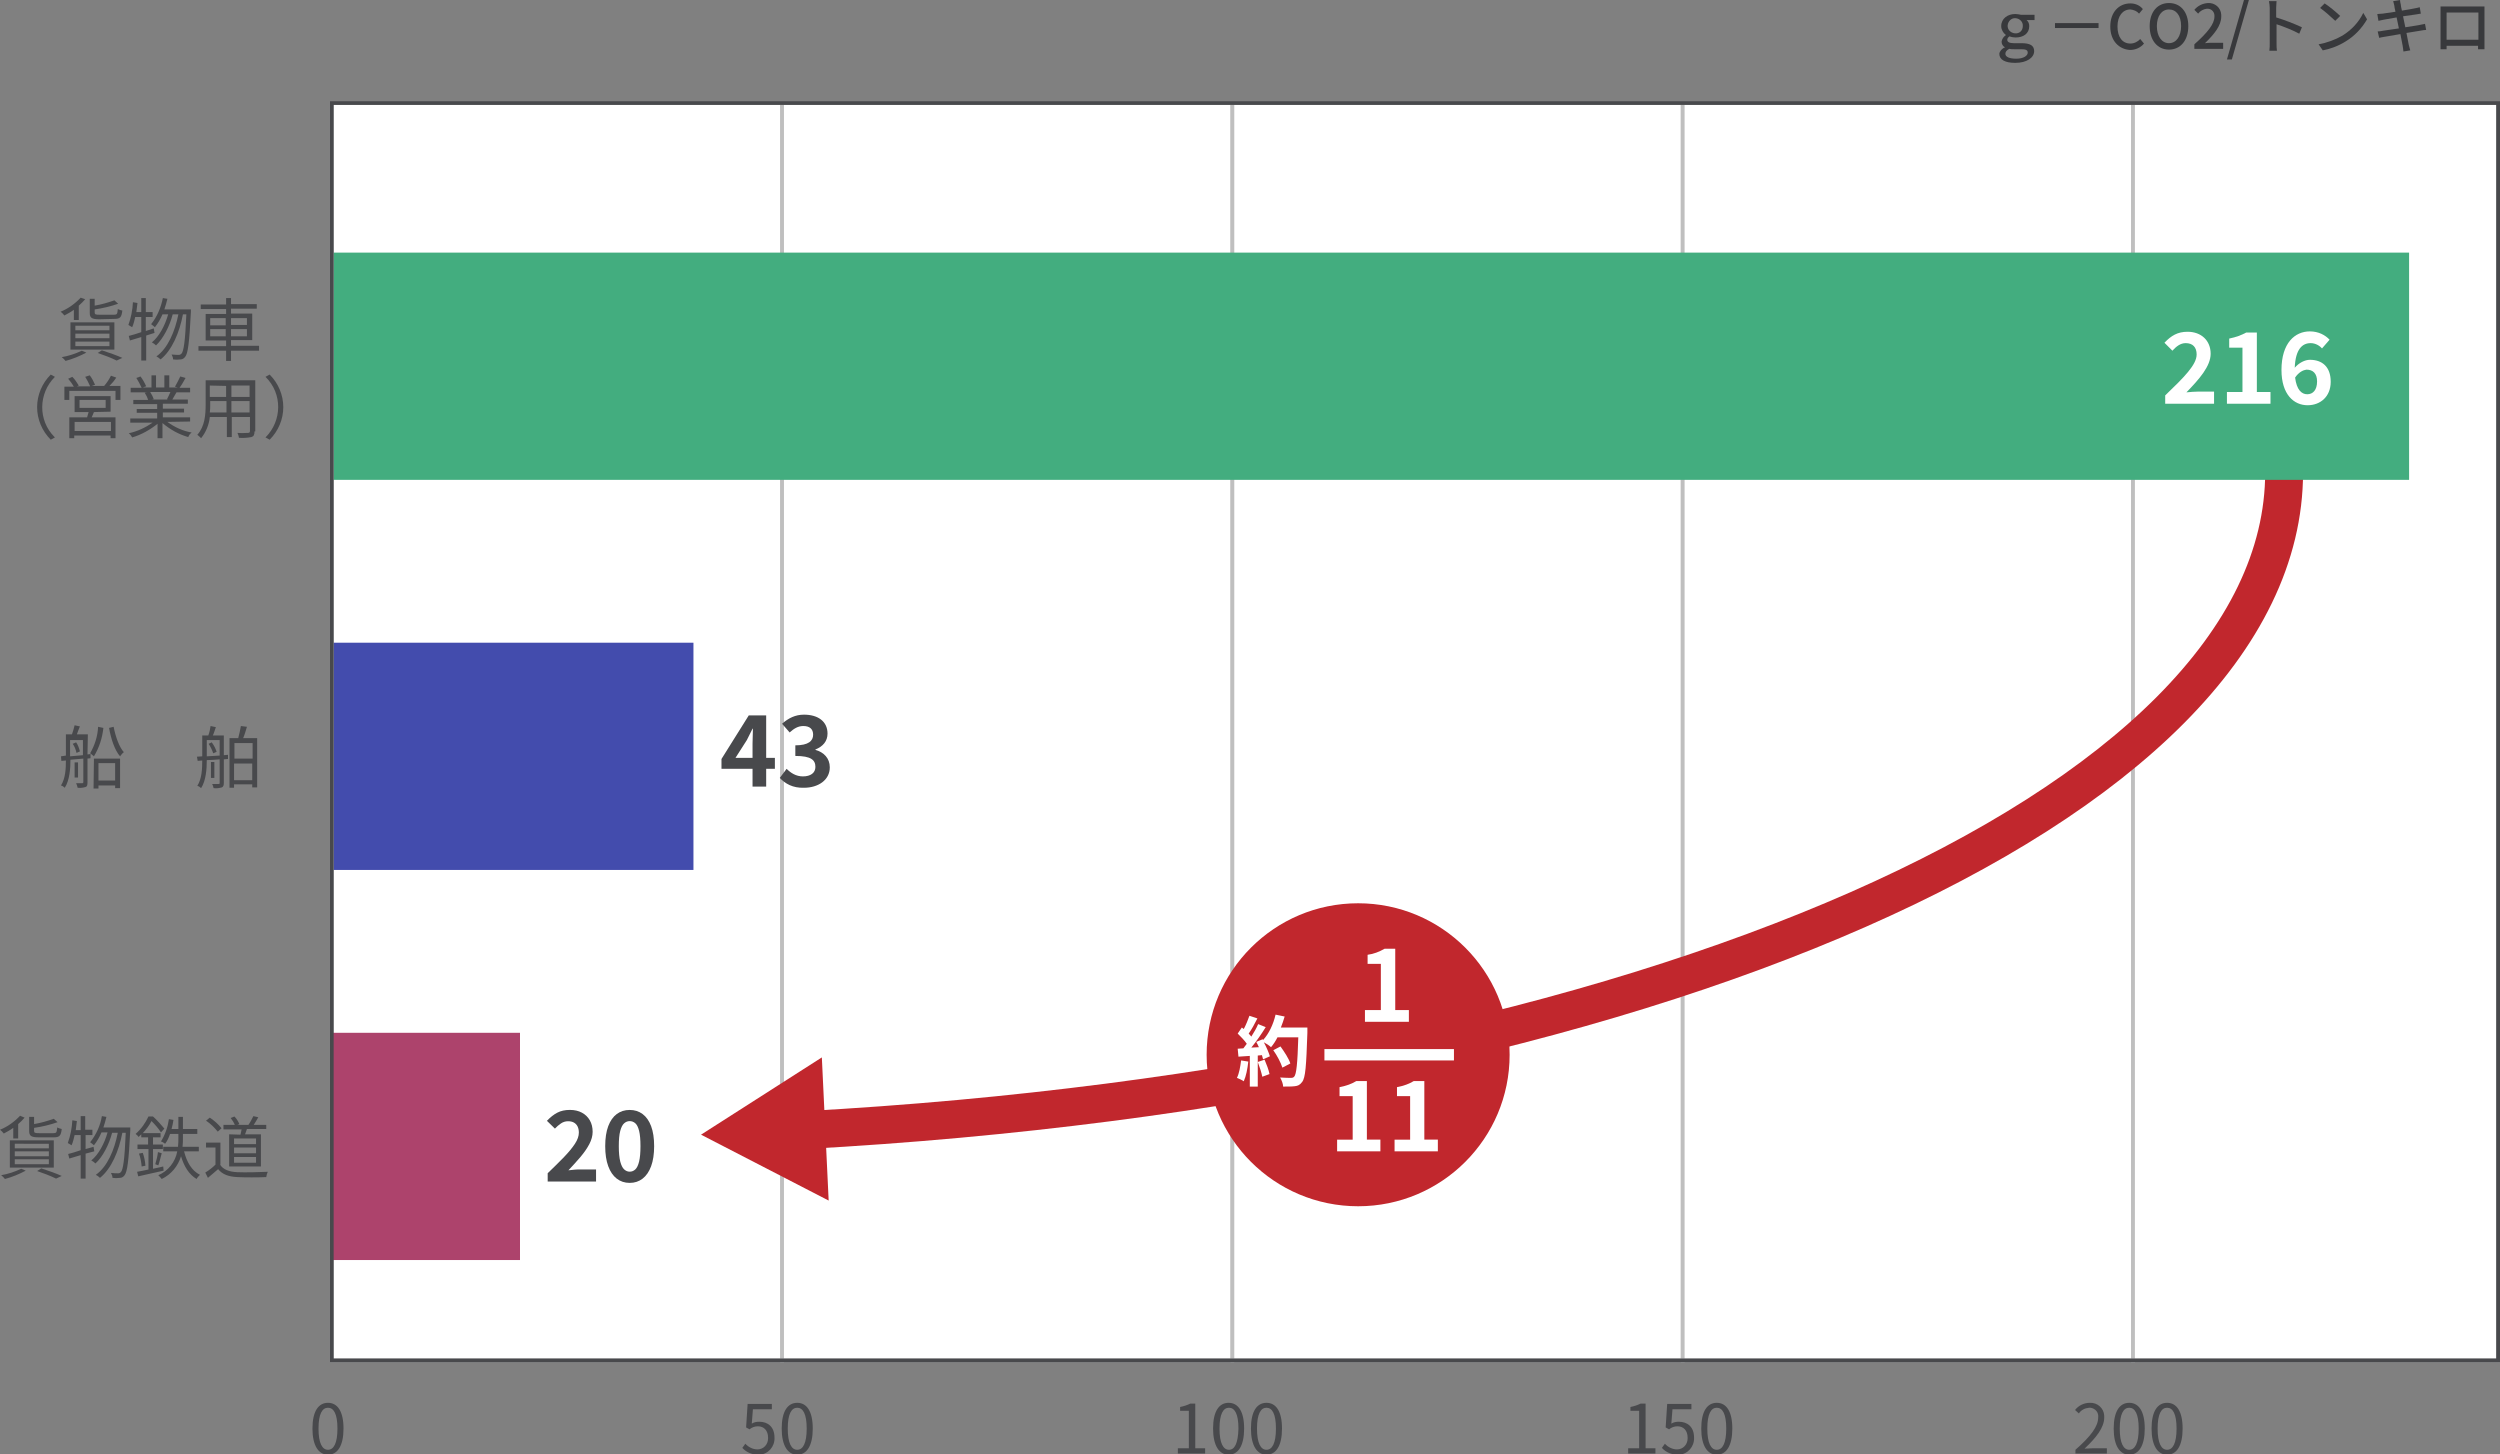 <?xml version="1.0" encoding="UTF-8"?>
<svg xmlns="http://www.w3.org/2000/svg" viewBox="0 0 660.1 384">
  <rect x="0" y="0" width="660.1" height="384" fill="#808080" stroke="none"/>
  <defs>
    <style>
      .cls-1 {
        stroke: #c1272d;
        stroke-width: 10px;
      }

      .cls-1, .cls-2, .cls-3 {
        stroke-miterlimit: 10;
      }

      .cls-1, .cls-3 {
        fill: none;
      }

      .cls-2 {
        stroke: #bfbfbf;
      }

      .cls-2, .cls-4 {
        fill: #fff;
      }

      .cls-3 {
        stroke: #48494c;
      }

      .cls-5 {
        fill: #48494c;
      }

      .cls-5, .cls-6, .cls-7, .cls-8, .cls-9, .cls-10, .cls-4 {
        stroke-width: 0px;
      }

      .cls-6 {
        fill: #38393c;
      }

      .cls-7 {
        fill: #43ad7f;
      }

      .cls-8 {
        fill: #434cad;
      }

      .cls-9 {
        fill: #ad436c;
      }

      .cls-10 {
        fill: #c1272d;
      }
    </style>
  </defs>
  <g id="_レイヤー_1" data-name="レイヤー 1">
    <g id="_レイヤー_2" data-name="レイヤー 2">
      <g id="_字" data-name="字">
        <path class="cls-5" d="m19.5,81.8c-.8.6-1.6,1-2.5,1.5-.3-.4-.6-.7-1-1,2-.8,3.8-2.1,5.3-3.7l1.2.4c-.5.6-1.1,1.2-1.7,1.7v3.8h-1.3v-2.7Zm3.3,11.3c-1.7.9-3.6,1.7-5.5,2.2-.3-.4-.6-.7-1-1,1.8-.3,3.6-.9,5.3-1.7l1.2.5Zm-4.2-8h11.6v7.2h-11.6v-7.2Zm1.3,2.1h9v-1.2h-9v1.2Zm0,2.1h9v-1.2h-9v1.2Zm0,2.1h9v-1.2h-9v1.2Zm6.3-7.1c-2,0-2.5-.4-2.5-1.7v-3.7h1.3v1.8c1.8-.3,3.5-.8,5.2-1.4l1,.9c-2,.7-4.1,1.2-6.2,1.5v.8c0,.5.2.6,1.3.6h3.8c.8,0,.9-.2,1-1.5.4.2.8.3,1.2.4-.2,1.8-.6,2.2-2.1,2.2l-4,.1Zm.7,8.2c1.9.6,4.1,1.4,5.4,2l-1.5.7c-1.6-.8-3.3-1.4-5-2l1.1-.7Z"/>
        <path class="cls-5" d="m38.6,88.6v6.6h-1.3v-6.2l-3,.9-.3-1.2c.9-.2,2.1-.6,3.3-1v-4h-1.6c-.2.9-.4,1.8-.8,2.7-.3-.2-.7-.4-1-.6.7-1.9,1.1-4,1.2-6l1.2.2c-.1.8-.2,1.6-.3,2.4h1.3v-3.7h1.2v3.7h1.8v1.3h-1.8v3.7l2.1-.7.2,1.2-2.2.7Zm11.8-6.9v.7c-.4,8.2-.8,11-1.5,11.8-.3.4-.7.7-1.2.7-.7.1-1.4.1-2,0,0-.5-.2-.9-.4-1.3.8.1,1.5.1,1.9.1.3,0,.5-.1.7-.3.6-.6,1-3.3,1.3-10.4h-.9c-.9,4.8-2.9,9.5-5.9,11.9-.3-.3-.7-.6-1.1-.8,3-2.1,4.9-6.6,5.8-11.1h-1.5c-.8,3.1-2.5,6.4-4.4,8.2-.3-.3-.7-.6-1.1-.8,1.9-1.5,3.5-4.5,4.3-7.4h-1.5c-.5,1.2-1.2,2.4-2,3.4-.3-.3-.6-.5-1-.8,1.6-2,2.6-4.4,3.1-6.9l1.2.2c-.2.9-.5,1.9-.8,2.8h7Z"/>
        <path class="cls-5" d="m68.4,92.6h-7.4v2.7h-1.3v-2.7h-7.3v-1.2h7.3v-1.5h-5.4v-7h5.4v-1.3h-6.7v-1.2h6.7v-1.7h1.3v1.6h6.8v1.2h-6.8v1.3h5.6v7h-5.6v1.5h7.4v1.3Zm-12.9-6.7h4.1v-1.9h-4.1v1.9Zm4.1,2.9v-1.9h-4.1v1.9h4.1Zm1.4-4.8v1.8h4.2v-1.8h-4.2Zm4.2,2.9h-4.2v1.9h4.2v-1.9Z"/>
        <path class="cls-5" d="m9.8,107.5c0-3.2,1.3-6.3,3.6-8.6l1.1.6c-4.4,4.4-4.5,11.5-.1,15.9l.1.1-1.1.6c-2.3-2.3-3.6-5.4-3.6-8.6Z"/>
        <path class="cls-5" d="m31.8,102.1v3.5h-1.3v-2.4h-12.2v2.4h-1.3v-3.5h2.5c-.4-.7-.9-1.4-1.5-2.1l1.1-.5c.7.7,1.2,1.5,1.7,2.3l-.5.2h3.5c-.4-.9-.8-1.7-1.3-2.5l1.2-.4c.6.8,1,1.6,1.4,2.5l-.9.3h3.3c.7-.8,1.3-1.7,1.8-2.7l1.4.5c-.5.8-1.1,1.5-1.8,2.2h2.9v.2Zm-7,6.7c-.2.5-.4,1-.6,1.4h6.3v5.5h-1.3v-.7h-9.6v.7h-1.3v-5.5h4.7c.1-.5.3-1,.4-1.4h-3.7v-4.2h9.5v4.1l-4.4.1Zm4.5,2.6h-9.6v2.4h9.6v-2.4Zm-8.3-3.7h6.9v-2.1h-6.9v2.1Z"/>
        <path class="cls-5" d="m44.2,111.4c1.9,1.4,4.1,2.4,6.4,2.8-.4.3-.7.7-.9,1.2-2.5-.7-4.8-2-6.8-3.7v4h-1.3v-3.8c-2,1.6-4.3,2.9-6.7,3.6-.2-.4-.5-.8-.9-1.1,2.3-.5,4.4-1.5,6.3-2.8h-5.9v-1.1h7.1v-1.5h-5.4v-1h5.4v-1.3h-6.3v-1.1h3.9c-.2-.7-.5-1.3-.9-1.9l.6-.1h-4.3v-1.2h2.9c-.4-.9-.9-1.8-1.4-2.6l1.1-.4c.6.8,1.1,1.7,1.5,2.6l-.9.3h2.3v-3.2h1.2v3.2h2.2v-3.2h1.3v3.2h2.2l-.7-.2c.5-.9,1-1.8,1.4-2.7l1.4.4c-.5.9-1,1.8-1.6,2.6h2.8v1.2h-3.6c-.4.7-.8,1.4-1.1,1.9h4.1v1.1h-6.6v1.3h5.6v1h-5.6v1.3h7.2v1.1l-6,.1Zm-4.5-7.8c.4.6.7,1.2.9,1.8l-.6.1h4.3l-.2-.1c.3-.6.6-1.2.9-1.9h-5.3v.1Z"/>
        <path class="cls-5" d="m67.2,113.9c0,.9-.2,1.3-.8,1.5-1.1.2-2.2.3-3.3.2-.1-.5-.2-.9-.4-1.3,1.3.1,2.5,0,2.8,0s.5-.1.5-.5v-3.7h-4.8v5.3h-1.3v-5.3h-4.5c-.2,2-1,4-2.3,5.6-.3-.3-.6-.6-1-.9,2-2.2,2.2-5.4,2.2-7.9v-6.5h13.1v13.5h-.2Zm-7.4-5v-3h-4.3v1.1c0,.6,0,1.3-.1,1.9h4.4Zm-4.4-7.1v3h4.3v-2.9l-4.3-.1Zm10.5,0h-4.8v3h4.8v-3Zm0,7.1v-3h-4.8v3h4.8Z"/>
        <path class="cls-5" d="m74.8,107.5c0,3.2-1.3,6.3-3.6,8.6l-1.1-.6c4.4-4.4,4.5-11.5.1-15.9l-.1-.1,1.1-.6c2.3,2.3,3.6,5.4,3.6,8.6Z"/>
        <path class="cls-5" d="m23.1,199.2l.8-.1v1.1l-.8.1v6.3c0,.7-.1,1.1-.5,1.2-.7.2-1.4.3-2.1.2-.1-.4-.2-.8-.4-1.2h1.6c.2,0,.3-.1.3-.3v-6.2l-3.4.3c0,2.3-.2,5.4-1.5,7.4-.3-.3-.6-.5-1-.6,1.2-1.9,1.3-4.5,1.3-6.6l-1.2.1-.1-1.2,1.3-.2v-5.6h1.6c.3-.8.5-1.6.7-2.4l1.4.3c-.3.7-.6,1.5-.8,2.1h2.9l-.1,5.3Zm-4.6.5c1.1-.1,2.2-.2,3.4-.3v-4h-3.4v4.3Zm1.6-3.7c.5.7.8,1.6,1,2.4l-.9.4c-.2-.9-.5-1.7-1-2.4l.9-.4Zm.5,9.3h-.9v-4h.9v4Zm6.7-13.1c-.3,2.7-1.1,5.2-2.5,7.5-.3-.3-.6-.5-1-.8,1.2-2.1,2-4.5,2.1-7l1.4.3Zm-2.5,8.1h6.9v7.8h-1.3v-.7h-4.4v.8h-1.3l.1-7.9Zm1.2,1.2v4.6h4.4v-4.6h-4.4Zm4-9.6c.5,2.6,1.5,5.4,2.7,6.7-.4.3-.7.7-1,1.1-1.4-1.6-2.4-4.6-2.9-7.5l1.2-.3Z"/>
        <path class="cls-5" d="m59.1,199.4l1.1-.1v1.1l-1.1.1v6.2c0,.6-.1,1-.5,1.2-.7.2-1.4.3-2.2.2-.1-.4-.2-.8-.4-1.1h1.7c.3,0,.3-.1.3-.3v-6.2c-1.2.1-2.4.2-3.4.2,0,2.3-.2,5.4-1.5,7.4-.3-.3-.6-.5-1-.6,1.2-1.9,1.3-4.5,1.3-6.7l-1.2.1-.2-1.1,1.4-.1v-5.5h1.6c.3-.8.5-1.7.6-2.5l1.4.3c-.3.8-.5,1.6-.8,2.2h2.9s0,5.2,0,5.2Zm-4.5.3l3.4-.2v-4.1h-3.4v4.3Zm1.3-3.7c.6.8,1,1.6,1.3,2.5l-.9.4c-.3-.9-.7-1.7-1.2-2.5l.8-.4Zm.7,9.4h-.9v-4.2h.9v4.2Zm11.3-10.5v13h-1.3v-.8h-4.8v.9h-1.2v-13.1h2.3c.3-1.1.5-2.1.7-3.2l1.6.2c-.3,1-.6,2.1-1,3h3.7Zm-6,1.3v4.1h4.8v-4.1h-4.8Zm4.7,9.8v-4.4h-4.8v4.4h4.8Z"/>
        <path class="cls-5" d="m82.5,377.2c0-4.6,1.6-6.8,4.1-6.8s4.1,2.2,4.1,6.8-1.6,6.9-4.1,6.9-4.1-2.4-4.1-6.9Zm6.6,0c0-3.9-1-5.5-2.5-5.5s-2.5,1.6-2.5,5.5,1,5.6,2.5,5.6,2.5-1.7,2.5-5.6Z"/>
        <path class="cls-5" d="m196,382.3l.8-1.1c.8.9,2,1.5,3.2,1.5,1.6,0,2.8-1.3,2.8-2.9v-.2c0-1.9-1.1-3-2.7-3-.8,0-1.6.3-2.2.8l-.9-.5.4-6.2h6.4v1.4h-5l-.3,3.8c.6-.4,1.3-.5,2-.5,2.2,0,4,1.3,4,4.2.1,2.4-1.7,4.4-4,4.5h-.3c-1.6,0-3.1-.6-4.2-1.8Z"/>
        <path class="cls-5" d="m206.4,377.2c0-4.6,1.6-6.8,4.1-6.8s4.1,2.2,4.1,6.8-1.6,6.9-4.1,6.9-4.1-2.4-4.1-6.9Zm6.6,0c0-3.9-1-5.5-2.5-5.5s-2.5,1.6-2.5,5.5,1,5.6,2.5,5.6,2.5-1.7,2.5-5.6Z"/>
        <path class="cls-5" d="m311,382.4h2.9v-9.9h-2.3v-1c1-.2,1.9-.5,2.7-.9h1.3v11.8h2.6v1.4h-7.2v-1.4Z"/>
        <path class="cls-5" d="m320.3,377.2c0-4.6,1.6-6.8,4.1-6.8s4.1,2.2,4.1,6.8-1.6,6.9-4.1,6.9-4.1-2.4-4.1-6.9Zm6.7,0c0-3.9-1-5.5-2.5-5.5s-2.5,1.6-2.5,5.5,1,5.6,2.5,5.6,2.4-1.7,2.5-5.6h0Z"/>
        <path class="cls-5" d="m330.3,377.2c0-4.6,1.6-6.8,4.1-6.8s4.1,2.2,4.1,6.8-1.6,6.9-4.1,6.9-4.1-2.4-4.1-6.9Zm6.6,0c0-3.9-1-5.5-2.5-5.5s-2.5,1.6-2.5,5.5,1,5.6,2.5,5.6,2.5-1.7,2.5-5.6Z"/>
        <path class="cls-5" d="m429.9,382.4h2.9v-9.9h-2.3v-1c1-.2,1.9-.5,2.7-.9h1.3v11.8h2.6v1.4h-7.2v-1.4Z"/>
        <path class="cls-5" d="m438.8,382.3l.8-1.1c.8.9,2,1.5,3.2,1.5,1.6,0,2.8-1.3,2.8-2.9v-.2c0-1.9-1.1-3-2.7-3-.8,0-1.6.3-2.2.8l-.9-.5.4-6.2h6.4v1.4h-5l-.3,3.8c.6-.4,1.3-.5,2-.5,2.2,0,4,1.3,4,4.2.1,2.4-1.7,4.4-4,4.5h-.3c-1.6,0-3.1-.6-4.2-1.8Z"/>
        <path class="cls-5" d="m449.2,377.2c0-4.6,1.6-6.8,4.1-6.8s4.1,2.2,4.1,6.8-1.6,6.9-4.1,6.9-4.1-2.4-4.1-6.9Zm6.6,0c0-3.9-1-5.5-2.5-5.5s-2.5,1.6-2.5,5.5,1,5.6,2.5,5.6,2.5-1.7,2.5-5.6Z"/>
        <path class="cls-5" d="m548,382.8c4.1-3.6,6-6.2,6-8.5.2-1.3-.7-2.4-2-2.6h-.4c-1.1.1-2.1.6-2.7,1.5l-1-.9c.9-1.2,2.4-1.9,3.9-1.9,2-.1,3.7,1.4,3.8,3.4v.5c0,2.6-2.1,5.3-5.2,8.2.7,0,1.5-.1,2.2-.1h3.7v1.4h-8.3v-1Z"/>
        <path class="cls-5" d="m558.1,377.2c0-4.6,1.6-6.8,4.1-6.8s4.1,2.2,4.1,6.8-1.6,6.9-4.1,6.9-4.1-2.4-4.1-6.9Zm6.6,0c0-3.9-1-5.5-2.5-5.5s-2.5,1.6-2.5,5.5,1,5.6,2.5,5.6,2.5-1.7,2.5-5.6Z"/>
        <path class="cls-5" d="m568.1,377.2c0-4.6,1.6-6.8,4.1-6.8s4.1,2.2,4.1,6.8-1.6,6.9-4.1,6.9-4.1-2.4-4.1-6.9Zm6.6,0c0-3.9-1-5.5-2.5-5.5s-2.5,1.6-2.5,5.5,1,5.6,2.5,5.6,2.5-1.7,2.5-5.6Z"/>
        <path class="cls-6" d="m529.4,12.5h0c-.6-.3-.9-.9-.9-1.5.1-.7.5-1.3,1.1-1.7v-.1c-.7-.5-1.2-1.4-1.2-2.3,0-2,1.7-3.2,3.7-3.2.5,0,1,.1,1.5.2h3.6v1.4h-2.1c.5.4.7,1,.7,1.6,0,2-1.6,3-3.6,3-.5,0-1.1-.1-1.6-.3-.3.2-.6.5-.6.9,0,.6.6.9,1.7.9h2c2.3,0,3.4.6,3.4,2.1,0,1.7-1.9,3.1-5,3.1-2.6,0-4.2-.8-4.2-2.4.1-.7.7-1.4,1.5-1.7Zm3,3c1.9,0,3-.8,3-1.6s-.7-.9-1.9-.9h-1.7c-.5,0-.9,0-1.3-.1-.7.4-1,.8-1,1.3,0,.8,1,1.3,2.9,1.3h0Zm1.7-8.6c.1-1.1-.8-2-1.9-2.1s-2,.8-2.1,1.9.8,2,1.9,2.1h.1c1.1.1,2-.7,2-1.9q0,.1,0,0h0Z"/>
        <path class="cls-6" d="m554.1,6.1v1.3h-11.5v-1.3h11.5Z"/>
        <path class="cls-6" d="m557.2,7c0-3.8,2.3-6.1,5.3-6.1,1.3,0,2.5.5,3.3,1.5l-1,1.2c-.6-.7-1.4-1-2.3-1.1-2,0-3.4,1.7-3.4,4.5s1.3,4.5,3.4,4.5c1,0,2-.5,2.6-1.2l1,1.2c-.9,1.1-2.3,1.7-3.7,1.7-2.9-.2-5.2-2.4-5.2-6.2Z"/>
        <path class="cls-6" d="m567.6,6.9c0-3.8,2.1-6.1,5.1-6.1s5.1,2.3,5.1,6.1-2.1,6.2-5.1,6.2-5.1-2.4-5.1-6.2Zm8.3,0c0-2.8-1.3-4.4-3.2-4.4s-3.2,1.7-3.2,4.4,1.3,4.5,3.2,4.5,3.2-1.8,3.2-4.5Z"/>
        <path class="cls-6" d="m579.4,11.7c3.5-3.1,5.3-5.4,5.3-7.3.1-1.1-.6-2-1.7-2.1h-.3c-.9.1-1.8.6-2.3,1.3l-1-1c.9-1.1,2.2-1.7,3.6-1.8,1.8-.1,3.4,1.2,3.5,3.1v.5c0,2.3-1.8,4.6-4.3,7,.6-.1,1.3-.1,1.9-.1h2.9v1.6h-7.6v-1.2Z"/>
        <path class="cls-6" d="m592.5,0h1.3l-4.5,15.7h-1.3l4.5-15.7Z"/>
        <path class="cls-6" d="m607.1,8.9c-1.9-1-3.9-1.8-6-2.5v5c0,.7,0,1.4.1,2h-2c.1-.7.1-1.4.1-2V2.1c0-.6-.1-1.2-.2-1.8h2c0,.5-.1,1.2-.1,1.8v2.5c2.3.7,4.6,1.6,6.8,2.6l-.7,1.7Z"/>
        <path class="cls-6" d="m618.5,9.4c2.4-1.5,4.3-3.5,5.5-6l1,1.7c-1.4,2.4-3.3,4.4-5.6,5.8-1.9,1.2-4,2-6.1,2.4l-1.1-1.6c2.2-.4,4.4-1.2,6.3-2.3Zm-.6-5.2l-1.3,1.3c-1.3-1.2-2.6-2.4-4-3.4l1.2-1.2c1.5,1,2.8,2.1,4.1,3.3Z"/>
        <path class="cls-6" d="m640.6,7.9c-.4,0-.9.1-1.5.2l-3.7.6c.3,1.5.5,2.6.6,3.1s.3,1,.4,1.5l-1.8.3c-.1-.6-.1-1.1-.2-1.5-.1-.5-.3-1.6-.6-3.1-1.8.3-3.4.6-4.1.7s-1.1.2-1.5.3l-.4-1.7c.4,0,1.1-.1,1.5-.2l4.1-.6-.6-2.9-3.4.6c-.5.1-1,.2-1.4.3l-.3-1.8,1.4-.1c.6-.1,1.9-.3,3.4-.5-.2-.8-.3-1.4-.3-1.6-.1-.4-.2-.8-.3-1.2L633.7,0c0,.3.1.8.2,1.2,0,.2.1.8.3,1.6,1.5-.2,2.8-.5,3.4-.6s1-.2,1.3-.3l.3,1.7-1.2.2-3.5.5.6,2.9c1.5-.2,3-.5,3.7-.6.6-.1,1.1-.2,1.5-.3l.3,1.6Z"/>
        <path class="cls-6" d="m656,10.9v2.1h-1.7v-.9h-8.3v.9h-1.6V1.7h11.6v9.2Zm-10-7.6v7.2h8.4V3.3h-8.4Z"/>
        <path class="cls-5" d="m3.5,297.8c-.8.6-1.6,1-2.5,1.5-.3-.4-.6-.7-1-1,2-.8,3.8-2.1,5.3-3.7l1.2.5c-.5.6-1.1,1.2-1.7,1.7v3.8h-1.3v-2.8Zm3.3,11.3c-1.7.9-3.6,1.7-5.5,2.2-.3-.4-.6-.7-1-1,1.8-.3,3.6-.9,5.3-1.7l1.2.5Zm-4.2-8h11.6v7.2H2.6v-7.2Zm1.3,2.1h9v-1.2H3.9s0,1.2,0,1.2Zm0,2.1h9v-1.3H3.9s0,1.3,0,1.3Zm0,2.1h9v-1.3H3.9s0,1.3,0,1.3Zm6.3-7.1c-2,0-2.5-.4-2.5-1.7v-3.7h1.3v1.9c1.8-.3,3.5-.8,5.2-1.4l1,.9c-2,.7-4.1,1.2-6.2,1.5v.8c0,.5.2.6,1.3.6h3.8c.8,0,.9-.2,1-1.5.4.2.8.3,1.2.4-.2,1.8-.6,2.2-2.1,2.2h-4Zm.7,8.2c1.9.6,4.1,1.4,5.4,2l-1.5.7c-1.6-.8-3.3-1.4-5-2l1.1-.7Z"/>
        <path class="cls-5" d="m22.6,304.6v6.6h-1.3v-6.2l-3,.9-.3-1.2c.9-.2,2.1-.6,3.3-1v-4h-1.6c-.2.9-.4,1.8-.8,2.7-.3-.2-.7-.4-1-.6.7-1.9,1.1-4,1.2-6l1.2.2c-.1.8-.2,1.6-.3,2.4h1.3v-3.7h1.2v3.6h1.9v1.4h-1.8v3.7l2.1-.6.2,1.2-2.3.6Zm11.8-6.9v.7c-.4,8.2-.8,11-1.5,11.9-.3.4-.7.7-1.2.7-.7.1-1.4.1-2,0,0-.5-.2-.9-.4-1.3.8.1,1.5.1,1.9.1.3,0,.5-.1.7-.3.6-.6,1-3.3,1.3-10.4h-.9c-.9,4.8-2.9,9.5-5.9,11.9-.3-.3-.7-.6-1.1-.8,3-2.1,4.9-6.5,5.8-11.1h-1.5c-.8,3.1-2.5,6.4-4.4,8.1-.3-.3-.7-.6-1.1-.8,1.9-1.5,3.5-4.5,4.3-7.4h-1.6c-.5,1.2-1.2,2.4-2,3.4-.3-.3-.6-.5-1-.8,1.6-2,2.7-4.4,3.1-6.9l1.2.2c-.2.9-.5,1.9-.8,2.8h7.1Z"/>
        <path class="cls-5" d="m43.2,309.1c-2.4.5-4.8,1.1-6.7,1.5l-.3-1.2c.8-.1,1.9-.4,3-.6v-5.4h-2.9v-1.2h2.8v-1.9h-1.8v-.8c-.2.2-.5.5-.7.7-.2-.3-.5-.6-.8-.8,1.5-1.3,2.6-2.9,3.4-4.6h1.2c1.1,1,2.1,2.1,3,3.2l-.9,1c-.7-1.1-1.6-2.1-2.5-3-.6,1.2-1.4,2.2-2.3,3.2h4.7v1.1h-2v1.9h2.6v1.2h-2.6v5.2l2.7-.6.1,1.1Zm-5.5-4.7c.4,1.1.6,2.2.7,3.4l-1,.2c-.1-1.2-.3-2.3-.7-3.4l1-.2Zm3.3,3c.3-1.1.6-2.1.7-3.2l1,.3c-.3,1.1-.6,2.4-.9,3.2l-.8-.3Zm7.6-3.4c.7,2.8,2,5.1,4.2,6.2-.3.3-.7.7-.9,1.1-2-1.2-3.3-3.3-4.1-6-.8,2.6-2.6,4.8-5.1,6-.3-.4-.6-.7-.9-1,2.6-1.1,4.5-3.5,5-6.3h-3.7v-1.2h3.9c.1-.8.1-1.6.1-2.3v-1.1h-2.2c-.3.9-.7,1.8-1.3,2.6-.4-.3-.7-.5-1.1-.6,1.1-1.8,1.8-3.8,2.1-5.9l1.2.2c-.1.8-.3,1.6-.5,2.4h1.8v-3.2h1.2v3.2h3.8v1.3h-3.8v1.1c0,.7,0,1.5-.1,2.3h4.3v1.2h-3.9Z"/>
        <path class="cls-5" d="m58.1,307.5c.8,1.3,2.4,1.9,4.5,2s6,0,8.1-.1c-.2.4-.3.9-.4,1.4-2,.1-5.7.1-7.6,0-2.3-.1-4-.7-5.1-2.1-.9.8-1.8,1.5-2.7,2.3l-.7-1.4c1-.6,1.9-1.3,2.7-2.1v-4.5h-2.5v-1.3h3.8v5.8h-.1Zm-.6-8.7c-.9-1.1-1.9-2.1-3.1-2.9l1-.8c1.2.8,2.2,1.7,3.1,2.8l-1,.9Zm6,.8c.1-.5.2-1,.3-1.4h-4.8v-1.2h3c-.3-.7-.7-1.3-1.1-1.8l1-.4c.6.6,1,1.3,1.3,2l-.5.2h2.9c.5-.7.9-1.5,1.3-2.3l1.3.3c-.4.7-.8,1.4-1.2,2h3.3v1.1h-5.1c-.2.5-.3,1-.5,1.4h4.2v8.5h-8.4v-8.5l3,.1Zm4.1,1h-5.8v1.5h5.8v-1.5Zm0,2.4h-5.8v1.5h5.8v-1.5Zm0,2.5h-5.8v1.5h5.8v-1.5Z"/>
        <rect class="cls-2" x="87.6" y="27.2" width="118.9" height="332"/>
        <rect class="cls-2" x="206.5" y="27.2" width="118.9" height="332"/>
        <rect class="cls-2" x="325.4" y="27.2" width="118.9" height="332"/>
        <rect class="cls-2" x="444.3" y="27.2" width="118.9" height="332"/>
        <rect class="cls-2" x="563.2" y="27.2" width="96.4" height="332"/>
        <rect class="cls-8" x="88.1" y="169.7" width="95" height="60"/>
        <rect class="cls-9" x="87.6" y="272.7" width="49.7" height="60"/>
        <path class="cls-1" d="m212.4,298.4c220.9-12.1,390.7-85.3,390.7-173.7"/>
        <polygon class="cls-10" points="218.8 317 185.1 299.6 217 279.2 218.8 317"/>
        <rect class="cls-7" x="88.1" y="66.7" width="548" height="60"/>
        <rect class="cls-3" x="87.6" y="27.2" width="572" height="332"/>
        <circle class="cls-10" cx="358.6" cy="278.5" r="40"/>
      </g>
    </g>
    <g>
      <path class="cls-5" d="m198.7,203h-8.2v-2.6l7.2-11.5h4.6v11.2h2.3v2.9h-2.3v4.7h-3.6v-4.7Zm0-2.9v-3.7c0-1.1.1-2.9.1-4h-.1l-1.5,3-3,4.7h4.5Z"/>
      <path class="cls-5" d="m205.9,205.4l1.8-2.4c1.1,1.1,2.5,2,4.3,2,2,0,3.3-.9,3.3-2.5,0-1.8-1.1-2.9-5.3-2.9v-2.8c3.5,0,4.7-1.2,4.7-2.8,0-1.5-.9-2.3-2.6-2.3-1.4,0-2.5.7-3.6,1.7l-2-2.3c1.7-1.5,3.5-2.4,5.8-2.4,3.7,0,6.2,1.8,6.2,5,0,2-1.2,3.4-3.2,4.2v.1c2.2.6,3.8,2.2,3.8,4.6,0,3.4-3.1,5.4-6.8,5.4-3,.1-5-1.1-6.4-2.6Z"/>
    </g>
    <path class="cls-4" d="m329.6,280.3c-.2,1.9-.6,3.9-1.2,5.2-.4-.3-1.3-.7-1.8-.9.6-1.2.9-3,1.1-4.6l1.9.3Zm15.6-8.7v1.1c-.3,8.8-.5,11.9-1.4,13-.6.8-1.1,1-1.9,1.1-.7.1-2,.1-3.1.1,0-.7-.4-1.7-.8-2.4,1.3.1,2.4.1,2.9.1.4,0,.6-.1.8-.3.6-.6.9-3.5,1.1-10.4h-5.5c-.5,1-1.1,1.9-1.7,2.6-.4-.4-1.3-1-1.9-1.3.7,1.3,1.3,2.7,1.6,3.7l-1.8.8c-.1-.3-.2-.7-.3-1.1l-1.1.1v8.2h-2.1v-8.1l-3,.2-.2-2.1,1.5-.1c.3-.4.6-.8.9-1.2-.6-.9-1.6-1.9-2.4-2.7l1.1-1.6c.2.1.3.3.5.4.6-1.1,1.1-2.4,1.5-3.5l2.1.7c-.7,1.4-1.5,2.9-2.3,4,.3.3.5.6.7.8.7-1.1,1.4-2.3,1.8-3.3l2,.8c-1.1,1.8-2.5,3.8-3.8,5.4l2-.1c-.2-.5-.5-1-.7-1.4l1.7-.7.1.2c1.5-1.6,2.7-4.1,3.3-6.7l2.4.5c-.3,1-.6,1.9-1,2.9h7v.3Zm-11.3,8.2c.5,1.2,1.1,2.7,1.3,3.8l-1.9.7c-.2-1-.7-2.6-1.2-3.9l1.8-.6Zm4.7,2.1c-.4-1.3-1.4-3.2-2.4-4.6l1.9-1c1,1.4,2.2,3.2,2.6,4.5l-2.1,1.1Z"/>
    <g>
      <path class="cls-4" d="m571.7,104.4c5-4.8,8.3-8.1,8.3-10.8,0-1.9-1-3-2.9-3-1.4,0-2.5.9-3.5,2l-2.1-2.1c1.8-1.9,3.5-2.9,6.1-2.9,3.6,0,6.1,2.3,6.1,5.8,0,3.3-3,6.7-6.4,10.2,1-.1,2.2-.2,3.1-.2h4.2v3.2h-12.9v-2.2h0Z"/>
      <path class="cls-4" d="m588,103.5h4.1v-11.7h-3.5v-2.4c1.9-.4,3.2-.9,4.5-1.6h2.8v15.7h3.6v3.1h-11.5v-3.1Z"/>
      <path class="cls-4" d="m602.4,97.7c0-7.2,3.6-10.2,7.5-10.2,2.3,0,4.1,1,5.2,2.2l-2,2.3c-.7-.8-1.8-1.4-3-1.4-2.2,0-4,1.6-4.2,6.5,1.1-1.3,2.7-2.1,4-2.1,3.2,0,5.5,1.8,5.5,5.8s-2.8,6.2-6.1,6.2c-3.6,0-6.9-2.8-6.9-9.3Zm3.6,2c.4,3.2,1.7,4.4,3.2,4.4s2.6-1.1,2.6-3.4c0-2.1-1.1-3.1-2.8-3.1-.8.1-2,.6-3,2.1Z"/>
    </g>
    <g>
      <path class="cls-4" d="m360.5,266.7h4.1v-12.2h-3.5v-2.4c1.6-.2,3.1-.8,4.5-1.6h2.8v16.2h3.6v3.1h-11.6v-3.1h.1Z"/>
      <rect class="cls-4" x="349.7" y="277" width="34.2" height="3"/>
    </g>
  </g>
  <g id="_レイヤー_2-2" data-name="レイヤー 2">
    <g>
      <path class="cls-5" d="m144.61,311.97v-2.19c1.65-1.58,3.08-3,4.32-4.28,1.23-1.28,2.19-2.44,2.88-3.5.69-1.05,1.03-2.04,1.03-2.94,0-.63-.11-1.17-.33-1.62s-.54-.79-.96-1.03c-.42-.24-.94-.36-1.56-.36-.69,0-1.32.2-1.89.59-.58.39-1.1.85-1.58,1.36l-2.11-2.06c.89-.94,1.8-1.66,2.74-2.15s2.04-.73,3.33-.73c1.2,0,2.25.24,3.15.72.9.48,1.6,1.15,2.1,2.02s.75,1.88.75,3.05c0,1.06-.3,2.15-.89,3.27-.59,1.11-1.37,2.24-2.34,3.38-.97,1.14-2.03,2.31-3.17,3.51.48-.07,1.01-.12,1.59-.17s1.1-.06,1.54-.06h4.17v3.19h-12.75Z"/>
      <path class="cls-5" d="m166.26,312.33c-1.3,0-2.44-.37-3.41-1.12-.97-.75-1.72-1.84-2.25-3.28-.53-1.44-.8-3.21-.8-5.3s.27-3.87.8-5.28,1.28-2.48,2.25-3.2c.97-.72,2.1-1.08,3.41-1.08s2.44.36,3.41,1.08c.97.72,1.72,1.79,2.25,3.2s.8,3.17.8,5.28-.27,3.86-.8,5.3c-.53,1.44-1.28,2.53-2.25,3.28-.97.75-2.1,1.12-3.41,1.12Zm0-2.96c.57,0,1.06-.2,1.49-.6.43-.4.76-1.1,1-2.08.24-.99.36-2.33.36-4.05s-.12-3.08-.36-4.04-.57-1.63-1-2.01c-.43-.38-.93-.57-1.49-.57-.53,0-1.02.19-1.45.57-.44.38-.78,1.05-1.04,2.01-.26.96-.38,2.31-.38,4.04s.13,3.06.38,4.05c.26.99.6,1.68,1.04,2.08.44.4.92.6,1.45.6Z"/>
    </g>
    <g>
      <path class="cls-4" d="m353.05,304v-3.09h4.11v-11.49h-3.47v-2.37c.96-.19,1.79-.41,2.48-.67.69-.26,1.34-.57,1.94-.93h2.8v15.45h3.57v3.09h-11.44Z"/>
      <path class="cls-4" d="m368.22,304v-3.09h4.11v-11.49h-3.47v-2.37c.96-.19,1.79-.41,2.48-.67.69-.26,1.34-.57,1.94-.93h2.8v15.45h3.57v3.09h-11.44Z"/>
    </g>
  </g>
</svg>